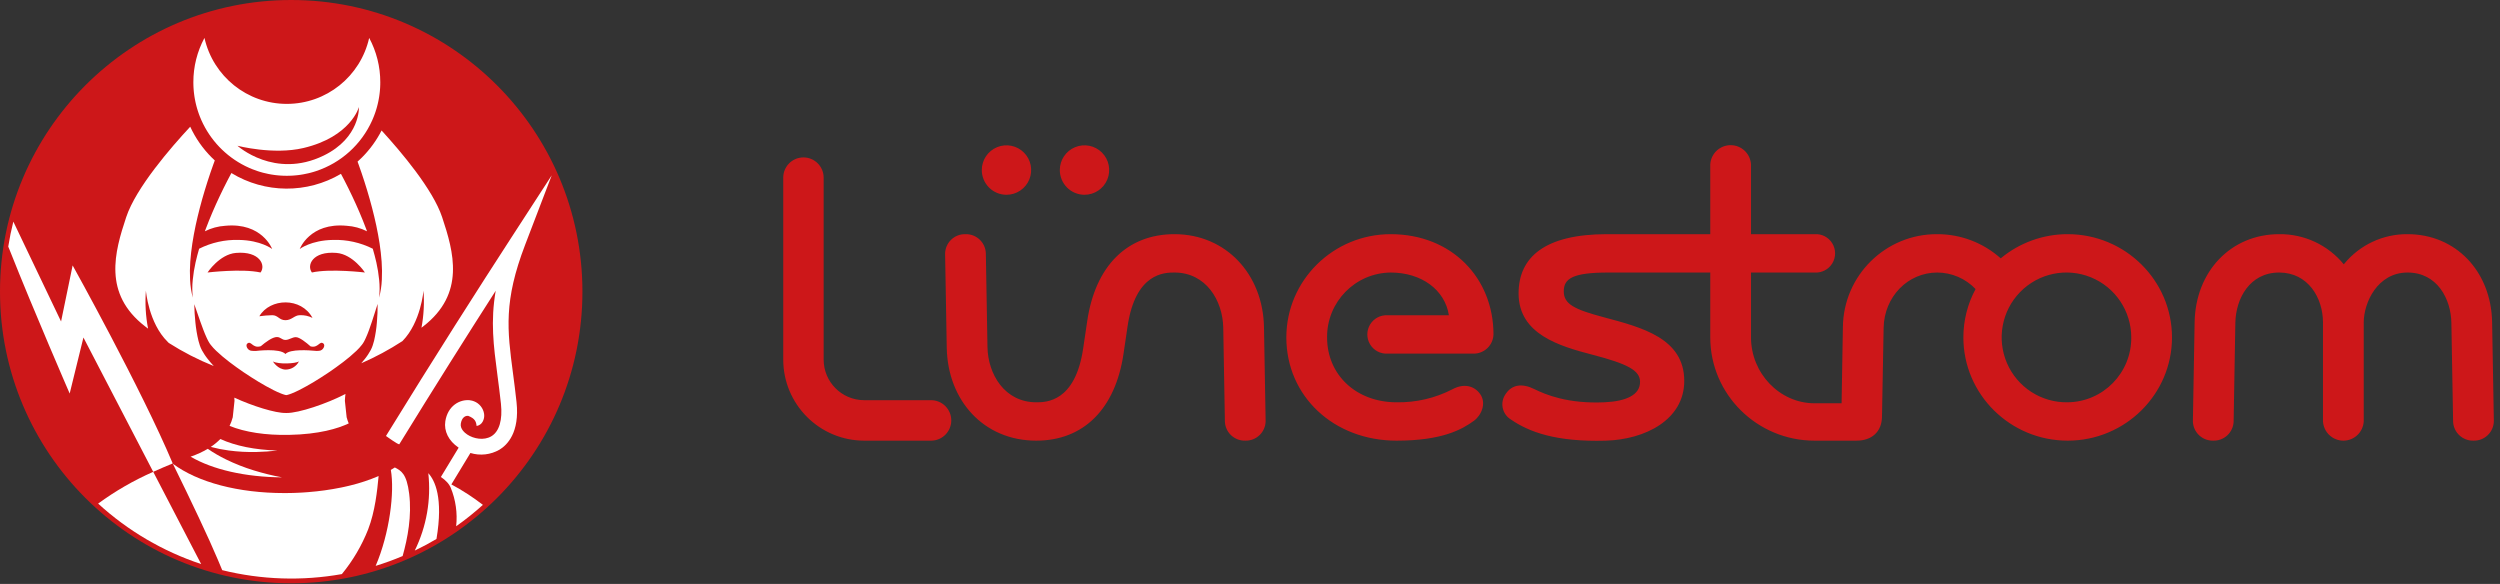 <?xml version="1.0" encoding="UTF-8"?>
<svg xmlns="http://www.w3.org/2000/svg" xmlns:xlink="http://www.w3.org/1999/xlink" width="274px" height="64px" viewBox="0 0 274 64" version="1.1">
    <rect x="0" y="0" width="274" height="64" fill="#333333" stroke="none"/>
    <title>logo-luenestrom</title>
    <g id="Screens" stroke="none" stroke-width="1" fill="none" fill-rule="evenodd">
        <g id="20210427_Firstcon_Startseite-Screen-1" transform="translate(-704, -2761)">
            <g id="prefooter" transform="translate(160, 2625)">
                <g id="luenestrom" transform="translate(544, 0)">
                    <g id="logo-luenestrom" transform="translate(0, 136)">
                        <rect id="Rectangle" x="0" y="0" width="274" height="64"/>
                        <g id="luenestrom_luna+typo_RGB_aufweiss" transform="translate(0, 0)" fill-rule="nonzero">
                            <ellipse id="Oval" fill="#CD1719" cx="31.917" cy="31.964" rx="31.917" ry="31.964"/>
                            <path d="M206.266,45.684 C206.295,44.03 206.445,35.931 206.445,35.931 C206.505,32.532 209.09,29.869 212.331,29.869 C213.916,29.876 215.429,30.53 216.522,31.679 C215.644,33.308 215.185,35.129 215.186,36.98 C215.186,43.22 220.315,48.296 226.618,48.296 C232.922,48.296 238.051,43.22 238.051,36.98 C238.051,30.741 232.922,25.665 226.618,25.665 C223.937,25.661 221.34,26.599 219.277,28.315 C217.367,26.605 214.893,25.662 212.331,25.665 C206.665,25.628 202.037,30.188 201.981,35.862 L201.838,44.199 L198.878,44.2 C195.036,44.2 191.91,40.902 191.91,36.98 L191.91,29.869 L198.895,29.869 C199.675,29.918 200.418,29.528 200.823,28.857 C201.228,28.187 201.228,27.347 200.823,26.677 C200.418,26.006 199.675,25.617 198.895,25.665 L191.91,25.665 L191.91,18.012 C191.838,16.831 190.86,15.91 189.678,15.91 C188.496,15.91 187.518,16.831 187.445,18.012 L187.445,25.665 L176.124,25.665 C169.301,25.665 166.437,28.198 166.437,32.157 C166.437,36.651 170.954,37.944 174.569,38.888 C178.376,39.882 179.75,40.593 179.75,41.858 C179.75,43.275 178.249,43.983 175.844,44.091 C171.835,44.272 169.393,43.254 168.148,42.638 C166.828,41.986 165.715,42.146 165.039,43.154 C164.715,43.593 164.589,44.148 164.694,44.684 C164.798,45.221 165.122,45.688 165.587,45.973 C167.566,47.336 170.523,48.456 176.006,48.296 C180.293,48.171 184.594,46.019 184.594,41.749 C184.594,37.074 179.943,35.884 175.816,34.782 C172.623,33.93 171.389,33.359 171.389,31.94 C171.389,30.533 172.34,29.869 176.287,29.869 L187.445,29.869 L187.445,36.98 C187.445,43.22 192.574,48.296 198.878,48.296 C198.878,48.296 202.082,48.294 203.494,48.294 C205.129,48.294 206.237,47.338 206.266,45.684 Z M226.618,44.091 C223.734,44.146 221.104,42.448 219.962,39.795 C218.821,37.142 219.395,34.061 221.415,31.999 C223.436,29.937 226.501,29.304 229.171,30.397 C231.841,31.49 233.586,34.091 233.586,36.98 C233.618,40.869 230.501,44.05 226.618,44.091 L226.618,44.091 Z M163.686,36.655 C163.648,37.852 162.649,38.793 161.454,38.757 L152.091,38.757 C151.31,38.805 150.567,38.416 150.163,37.745 C149.758,37.075 149.758,36.235 150.163,35.565 C150.567,34.895 151.31,34.505 152.091,34.553 L158.798,34.553 C158.37,31.788 155.826,29.869 152.416,29.869 C148.533,29.911 145.416,33.092 145.448,36.98 C145.448,41.101 148.651,44.091 153.065,44.091 C155.2,44.13 157.31,43.636 159.207,42.654 C160.399,42.014 161.568,42.239 162.242,43.211 C162.916,44.183 162.383,45.506 161.54,46.12 C160.237,47.068 158.063,48.296 153.065,48.296 C146.177,48.296 140.983,43.431 140.983,36.98 C140.983,30.741 146.112,25.665 152.416,25.665 C159.138,25.665 163.686,30.492 163.686,36.655 Z M138.533,35.862 L138.713,46.157 C138.705,46.732 138.469,47.28 138.057,47.681 C137.645,48.082 137.092,48.302 136.517,48.294 C136.505,48.294 136.493,48.294 136.48,48.294 C135.298,48.328 134.306,47.409 134.249,46.226 L134.069,35.931 C134.017,32.919 132.164,29.869 128.725,29.869 C127.668,29.869 124.451,29.869 123.581,35.769 L123.138,38.771 C122.244,44.824 118.758,48.296 113.572,48.296 C107.831,48.296 103.864,43.912 103.763,38.098 L103.583,27.803 C103.591,27.228 103.827,26.68 104.239,26.279 C104.651,25.878 105.205,25.658 105.779,25.667 C105.791,25.667 105.804,25.666 105.816,25.666 C106.998,25.632 107.99,26.551 108.047,27.734 L108.227,38.03 C108.279,41.042 110.132,44.091 113.572,44.091 C114.628,44.091 117.845,44.091 118.715,38.192 L119.159,35.19 C120.052,29.137 123.539,25.665 128.725,25.665 C134.355,25.665 138.432,30.049 138.533,35.862 Z M273.325,46.157 C273.317,46.732 273.081,47.28 272.669,47.681 C272.258,48.082 271.704,48.302 271.13,48.294 C271.117,48.294 271.105,48.294 271.092,48.294 C269.91,48.328 268.918,47.409 268.861,46.226 L268.671,35.389 L268.671,35.389 L268.671,35.389 C268.625,32.73 267.102,29.869 263.868,29.869 C260.592,29.869 259.065,33.142 259.065,35.354 L259.065,46.194 C258.993,47.375 258.015,48.296 256.833,48.296 C255.651,48.296 254.673,47.375 254.6,46.194 L254.6,35.354 C254.6,32.629 252.95,29.869 249.797,29.869 C246.563,29.869 245.04,32.73 244.994,35.389 L244.805,46.226 C244.748,47.409 243.756,48.328 242.574,48.294 C242.561,48.294 242.549,48.294 242.537,48.294 C241.962,48.302 241.409,48.082 240.997,47.681 C240.585,47.28 240.349,46.732 240.341,46.157 L240.53,35.32 C240.627,29.726 244.525,25.665 249.797,25.665 C252.538,25.632 255.145,26.849 256.882,28.973 C256.9,28.95 256.916,28.925 256.935,28.903 C258.64,26.832 261.188,25.643 263.868,25.665 C269.14,25.665 273.038,29.725 273.136,35.319 L273.136,35.32 L273.325,46.157 Z M107.604,18.637 C107.604,17.541 108.263,16.553 109.274,16.134 C110.285,15.714 111.449,15.946 112.223,16.721 C112.997,17.496 113.229,18.662 112.81,19.674 C112.391,20.687 111.404,21.347 110.31,21.347 C109.592,21.347 108.904,21.062 108.396,20.554 C107.889,20.045 107.604,19.356 107.604,18.637 L107.604,18.637 Z M116.155,18.637 C116.155,17.541 116.814,16.553 117.825,16.134 C118.836,15.714 120,15.946 120.774,16.721 C121.548,17.496 121.779,18.662 121.361,19.674 C120.942,20.687 119.955,21.347 118.861,21.347 C118.143,21.347 117.455,21.062 116.947,20.554 C116.44,20.045 116.155,19.356 116.155,18.637 Z M102.045,48.296 L94.713,48.296 C89.816,48.29 85.848,44.316 85.843,39.413 L85.843,19.471 C85.843,18.246 86.834,17.253 88.057,17.253 C89.28,17.253 90.272,18.246 90.272,19.471 L90.272,39.413 C90.275,41.868 92.261,43.858 94.713,43.86 L102.045,43.86 C103.268,43.86 104.26,44.853 104.26,46.078 C104.26,47.303 103.268,48.296 102.045,48.296 L102.045,48.296 Z" id="Shape" fill="#CD1719"/>
                            <path d="M18.381,37.468 C18.419,37.505 18.457,37.544 18.496,37.585 C20.058,38.581 21.71,39.429 23.43,40.118 C23.425,40.113 23.42,40.107 23.415,40.102 C23.18,39.85 22.951,39.584 22.736,39.304 L22.576,39.091 L22.422,38.869 C22.317,38.715 22.221,38.556 22.134,38.392 C22.088,38.311 22.048,38.218 22.007,38.128 C21.969,38.039 21.937,37.952 21.905,37.865 C21.847,37.692 21.795,37.522 21.752,37.352 C21.593,36.69 21.481,36.019 21.415,35.341 C21.344,34.674 21.303,34.006 21.293,33.337 L21.946,35.221 C22.057,35.532 22.167,35.841 22.285,36.145 C22.403,36.449 22.522,36.749 22.657,37.033 L22.758,37.243 C22.791,37.312 22.828,37.376 22.863,37.443 C22.9,37.506 22.936,37.569 22.974,37.628 C23.013,37.682 23.047,37.737 23.094,37.793 C23.278,38.027 23.479,38.248 23.696,38.452 C24.154,38.885 24.636,39.293 25.139,39.673 C25.391,39.868 25.649,40.058 25.91,40.244 C26.17,40.431 26.433,40.615 26.699,40.796 C27.233,41.152 27.769,41.506 28.317,41.833 C28.864,42.161 29.416,42.477 29.969,42.754 C30.245,42.892 30.521,43.019 30.786,43.123 C30.852,43.149 30.919,43.177 30.981,43.196 C31.044,43.217 31.108,43.241 31.163,43.255 L31.249,43.28 L31.321,43.294 C31.34,43.299 31.359,43.303 31.378,43.304 C31.397,43.303 31.416,43.299 31.434,43.294 L31.505,43.28 L31.591,43.255 C31.647,43.242 31.711,43.218 31.774,43.196 C31.836,43.177 31.903,43.149 31.969,43.124 C32.234,43.02 32.51,42.892 32.787,42.754 C33.34,42.477 33.893,42.161 34.441,41.833 C34.989,41.505 35.526,41.152 36.06,40.796 L36.456,40.522 L36.849,40.243 C37.11,40.057 37.368,39.867 37.621,39.672 C38.124,39.291 38.606,38.883 39.065,38.45 C39.281,38.245 39.482,38.024 39.665,37.789 C39.713,37.733 39.745,37.679 39.785,37.624 C39.822,37.565 39.858,37.502 39.895,37.44 C39.928,37.373 39.965,37.308 39.998,37.239 L40.097,37.029 C40.229,36.745 40.343,36.443 40.456,36.138 C40.569,35.833 40.673,35.522 40.778,35.209 C40.986,34.583 41.179,33.946 41.388,33.31 C41.393,33.98 41.367,34.649 41.308,35.318 C41.256,35.998 41.153,36.673 41.001,37.338 C40.959,37.509 40.908,37.68 40.85,37.854 C40.819,37.942 40.787,38.029 40.75,38.119 C40.709,38.208 40.669,38.303 40.623,38.383 C40.536,38.548 40.44,38.708 40.336,38.861 L40.181,39.084 L40.021,39.297 C39.884,39.476 39.741,39.647 39.595,39.814 C41.164,39.13 42.674,38.317 44.109,37.383 C46.135,35.317 46.415,31.85 46.415,31.85 C46.518,33.21 46.444,34.577 46.194,35.918 C46.259,35.868 46.324,35.819 46.388,35.769 C51.022,32.189 49.733,27.629 48.454,23.789 C47.445,20.761 43.993,16.673 41.822,14.301 C41.264,15.393 40.539,16.39 39.672,17.257 C39.514,17.415 39.353,17.567 39.188,17.715 L39.297,18.014 C39.411,18.329 39.522,18.645 39.629,18.961 C39.844,19.592 40.047,20.227 40.24,20.865 C40.625,22.14 40.964,23.428 41.243,24.729 C41.38,25.381 41.502,26.036 41.604,26.693 C41.702,27.352 41.779,28.013 41.827,28.676 C41.875,29.339 41.883,30.005 41.849,30.669 C41.819,31.329 41.719,31.984 41.55,32.623 C41.622,31.975 41.624,31.322 41.556,30.674 C41.493,30.03 41.39,29.391 41.248,28.759 C41.133,28.255 41.002,27.756 40.857,27.26 C39.509,26.583 38.015,26.251 36.507,26.295 C34.089,26.33 32.852,27.288 32.852,27.288 C32.852,27.288 33.953,24.36 38,24.746 C38.774,24.795 39.531,25 40.225,25.349 C40.189,25.252 40.154,25.154 40.118,25.057 C39.663,23.849 39.153,22.661 38.6,21.496 C38.324,20.913 38.038,20.335 37.743,19.763 C37.62,19.524 37.494,19.288 37.368,19.052 C33.656,21.244 29.04,21.211 25.36,18.965 C25.218,19.229 25.076,19.495 24.939,19.763 C24.643,20.335 24.357,20.912 24.082,21.496 C23.529,22.661 23.019,23.849 22.563,25.057 C22.527,25.154 22.492,25.251 22.456,25.349 C23.15,25 23.907,24.795 24.682,24.746 C28.728,24.36 29.829,27.288 29.829,27.288 C29.829,27.288 28.592,26.331 26.174,26.295 C24.667,26.251 23.172,26.583 21.824,27.26 C21.679,27.756 21.548,28.255 21.434,28.759 C21.292,29.39 21.189,30.03 21.126,30.674 C21.057,31.322 21.059,31.975 21.131,32.623 C20.962,31.984 20.862,31.329 20.833,30.669 C20.799,30.005 20.806,29.339 20.854,28.676 C20.902,28.013 20.98,27.352 21.078,26.693 C21.18,26.036 21.3,25.381 21.438,24.729 C21.718,23.428 22.056,22.14 22.442,20.865 C22.634,20.227 22.838,19.593 23.052,18.961 C23.16,18.645 23.27,18.329 23.384,18.014 L23.541,17.585 C23.425,17.478 23.31,17.369 23.199,17.257 C22.223,16.282 21.427,15.141 20.849,13.888 C18.725,16.171 14.906,20.577 13.835,23.789 C12.557,27.629 11.267,32.189 15.901,35.769 C16.01,35.854 16.12,35.936 16.229,36.019 C15.965,34.646 15.885,33.244 15.991,31.85 C15.991,31.85 16.278,35.413 18.381,37.468 Z M31.328,40.507 C30.444,40.507 29.91,39.613 29.91,39.613 C30.561,39.959 32.389,39.852 32.764,39.613 C32.487,40.153 31.935,40.496 31.328,40.507 L31.328,40.507 Z M34.981,38.447 C34.808,38.472 34.631,38.471 34.458,38.445 C33.956,38.396 31.804,38.226 31.285,38.798 C30.661,38.127 28.012,38.468 28.012,38.468 L28.021,38.459 C27.871,38.468 27.721,38.464 27.572,38.447 C27.131,38.426 26.858,37.84 27.113,37.645 C27.554,37.309 27.666,38.225 28.585,37.943 C29.102,37.501 29.856,36.938 30.349,36.938 C30.751,36.938 30.888,37.257 31.285,37.257 C31.683,37.257 32.024,36.952 32.425,36.952 C32.823,36.952 33.546,37.525 34.04,37.964 C34.893,38.179 35.011,37.318 35.44,37.645 C35.695,37.84 35.422,38.426 34.981,38.447 L34.981,38.447 Z M36.886,27.72 C38.687,27.872 39.995,29.865 39.995,29.865 C39.995,29.865 36.205,29.412 34.186,29.865 C33.587,29.09 34.25,27.497 36.886,27.72 Z M34.25,34.842 C33.818,34.625 33.336,34.523 32.852,34.546 C32.272,34.546 31.98,35.093 31.285,35.093 C30.591,35.093 30.478,34.546 29.843,34.546 C29.368,34.555 28.894,34.594 28.424,34.661 C29.593,32.663 33.015,32.548 34.25,34.842 L34.25,34.842 Z M25.855,27.72 C28.491,27.497 29.155,29.09 28.555,29.865 C26.537,29.412 22.746,29.865 22.746,29.865 C22.746,29.865 24.054,27.872 25.855,27.72 L25.855,27.72 Z" id="Shape" fill="#FFFFFF"/>
                            <path d="M60.47,19.213 L56.034,26.053 C52.482,31.529 47.597,39.173 42.302,47.784 C42.302,47.784 43.594,48.722 43.759,48.695 C47.62,42.416 51.264,36.65 54.329,31.867 C53.747,35.244 54.093,37.876 54.518,41.11 C54.648,42.1 54.782,43.124 54.904,44.258 C55.092,46.028 54.72,47.291 53.856,47.813 C53.037,48.307 51.901,48.09 51.204,47.62 C50.963,47.458 50.413,47.018 50.504,46.436 C50.61,45.765 50.983,45.552 51.306,45.575 C51.312,45.577 51.317,45.58 51.324,45.582 C51.485,45.643 51.639,45.722 51.783,45.817 C51.891,45.89 51.984,45.984 52.057,46.093 C52.08,46.129 52.1,46.167 52.118,46.205 C52.138,46.247 52.15,46.29 52.17,46.34 C52.182,46.389 52.196,46.442 52.209,46.5 L52.236,46.687 C52.51,46.644 52.751,46.477 52.889,46.236 C53.041,45.974 53.101,45.669 53.059,45.369 C52.968,44.741 52.546,44.211 51.955,43.983 C51.818,43.928 51.673,43.891 51.526,43.874 L51.527,43.868 C50.376,43.737 49.072,44.486 48.807,46.168 C48.638,47.25 49.175,48.327 50.245,49.047 L50.268,49.062 L48.319,52.277 C48.576,52.444 48.811,52.644 49.018,52.87 C49.022,52.874 49.027,52.879 49.031,52.884 C49.067,52.926 49.102,52.969 49.136,53.012 C49.139,53.016 49.142,53.019 49.144,53.023 C49.179,53.068 49.212,53.114 49.242,53.162 L49.245,53.166 C49.276,53.215 49.306,53.265 49.333,53.317 C49.356,53.361 49.378,53.406 49.398,53.452 C49.946,54.789 50.151,56.241 49.995,57.677 C51.017,56.955 51.996,56.172 52.926,55.333 C51.837,54.492 50.681,53.743 49.47,53.091 L51.557,49.647 C52.623,49.974 53.777,49.843 54.743,49.285 C55.593,48.772 56.968,47.412 56.612,44.075 C56.488,42.92 56.352,41.886 56.221,40.886 C55.598,36.15 55.187,33.02 57.556,26.829 L60.47,19.213 Z" id="Path" fill="#FFFFFF"/>
                            <path d="M41.496,52.174 C40.498,52.601 39.467,52.945 38.413,53.201 C38.358,53.215 38.302,53.228 38.247,53.241 C38.185,53.256 38.124,53.271 38.062,53.285 C37.984,53.303 37.906,53.321 37.827,53.339 C37.79,53.347 37.752,53.355 37.715,53.364 C37.623,53.384 37.53,53.404 37.438,53.423 C37.418,53.427 37.398,53.431 37.379,53.435 C36.192,53.676 34.992,53.843 33.785,53.936 L33.743,53.94 C33.654,53.947 33.563,53.954 33.473,53.959 C33.419,53.963 33.365,53.967 33.31,53.971 C33.234,53.976 33.157,53.981 33.08,53.985 C33.009,53.989 32.938,53.993 32.867,53.997 C32.8,54 32.733,54.003 32.666,54.006 C32.578,54.01 32.49,54.013 32.401,54.017 C32.348,54.019 32.295,54.021 32.241,54.023 C32.098,54.028 31.954,54.031 31.81,54.034 C31.594,54.039 31.375,54.04 31.158,54.04 C26.131,54.04 21.681,52.87 18.948,50.829 C21.027,55.068 22.87,58.949 23.894,61.386 C24.055,61.772 24.208,62.138 24.355,62.489 C28.649,63.549 33.116,63.695 37.47,62.92 C38.676,61.45 39.646,59.802 40.345,58.034 C41.117,56.025 41.341,53.789 41.496,52.174 Z" id="Path" fill="#FFFFFF"/>
                            <path d="M21.192,9.007 C21.192,9.093 21.193,9.179 21.196,9.264 C21.196,9.293 21.197,9.321 21.198,9.35 C21.2,9.406 21.202,9.463 21.205,9.52 C21.206,9.554 21.209,9.588 21.21,9.623 C21.214,9.673 21.217,9.723 21.221,9.773 C21.223,9.81 21.226,9.846 21.23,9.883 C21.233,9.931 21.237,9.978 21.242,10.026 C21.246,10.064 21.25,10.101 21.254,10.139 C21.259,10.184 21.264,10.23 21.27,10.276 C21.274,10.314 21.28,10.353 21.285,10.391 C21.291,10.435 21.297,10.48 21.303,10.524 C21.309,10.563 21.316,10.602 21.321,10.641 C21.329,10.684 21.335,10.727 21.343,10.77 C21.35,10.81 21.357,10.848 21.364,10.887 C21.372,10.93 21.38,10.972 21.389,11.015 C21.396,11.054 21.404,11.093 21.412,11.132 C21.421,11.173 21.43,11.215 21.439,11.257 L21.466,11.374 C21.476,11.415 21.486,11.455 21.496,11.497 C21.506,11.536 21.516,11.575 21.526,11.614 C21.536,11.654 21.547,11.694 21.558,11.734 C21.569,11.774 21.58,11.813 21.591,11.852 C21.602,11.891 21.614,11.93 21.626,11.969 C21.638,12.008 21.65,12.048 21.662,12.086 C21.674,12.125 21.686,12.164 21.699,12.202 C21.712,12.241 21.724,12.281 21.738,12.319 C21.751,12.357 21.764,12.394 21.777,12.432 C21.791,12.471 21.804,12.51 21.819,12.549 C21.832,12.585 21.846,12.621 21.86,12.657 C21.875,12.697 21.89,12.737 21.905,12.777 C22.781,14.989 24.396,16.828 26.473,17.983 C26.746,18.135 27.027,18.275 27.316,18.402 C27.321,18.404 27.326,18.406 27.331,18.408 C27.424,18.449 27.518,18.489 27.613,18.527 L27.616,18.529 C27.811,18.607 28.008,18.679 28.208,18.746 C28.215,18.748 28.222,18.75 28.229,18.753 C28.318,18.782 28.407,18.81 28.496,18.837 C28.512,18.841 28.527,18.846 28.542,18.85 C28.632,18.877 28.723,18.902 28.814,18.927 L28.836,18.933 C29.033,18.984 29.233,19.03 29.435,19.07 C29.458,19.075 29.481,19.078 29.504,19.083 C29.581,19.098 29.659,19.112 29.737,19.125 C29.762,19.129 29.788,19.134 29.813,19.137 C29.901,19.152 29.99,19.164 30.078,19.176 C30.09,19.178 30.102,19.18 30.114,19.181 C30.215,19.194 30.316,19.206 30.417,19.216 C30.441,19.218 30.465,19.22 30.489,19.222 C30.566,19.229 30.643,19.235 30.72,19.241 C30.753,19.243 30.786,19.245 30.819,19.247 C30.891,19.251 30.964,19.254 31.036,19.258 C31.067,19.259 31.099,19.26 31.129,19.261 C31.231,19.264 31.333,19.266 31.436,19.266 C31.531,19.266 31.627,19.264 31.722,19.261 C31.753,19.261 31.782,19.26 31.812,19.258 C31.878,19.256 31.943,19.253 32.008,19.25 C32.043,19.248 32.077,19.245 32.111,19.244 C32.172,19.239 32.234,19.235 32.294,19.23 L32.398,19.22 C32.46,19.215 32.521,19.208 32.583,19.202 C32.614,19.198 32.646,19.195 32.678,19.191 C32.746,19.182 32.813,19.173 32.881,19.164 C32.906,19.161 32.931,19.157 32.955,19.154 C33.044,19.14 33.131,19.126 33.219,19.11 C33.223,19.11 33.226,19.11 33.229,19.109 C33.42,19.075 33.608,19.037 33.795,18.992 C33.806,18.99 33.816,18.986 33.828,18.984 C33.908,18.965 33.989,18.944 34.069,18.923 C34.084,18.919 34.098,18.915 34.113,18.911 C34.191,18.89 34.27,18.868 34.347,18.845 L34.385,18.834 C34.468,18.808 34.551,18.783 34.633,18.756 L34.65,18.75 C37.384,17.845 39.612,15.829 40.789,13.197 C40.823,13.118 40.857,13.039 40.891,12.96 L40.9,12.935 C40.93,12.865 40.959,12.793 40.987,12.721 C40.992,12.707 40.997,12.694 41.002,12.68 C41.028,12.613 41.053,12.547 41.077,12.479 C41.083,12.462 41.09,12.444 41.096,12.426 C41.119,12.363 41.14,12.298 41.162,12.235 C41.168,12.214 41.175,12.192 41.181,12.172 C41.201,12.111 41.221,12.049 41.239,11.988 C41.247,11.964 41.254,11.941 41.261,11.916 C41.278,11.857 41.295,11.798 41.312,11.739 L41.333,11.66 C41.348,11.603 41.363,11.545 41.377,11.486 C41.384,11.459 41.391,11.43 41.398,11.402 C41.411,11.346 41.424,11.289 41.437,11.232 C41.443,11.202 41.45,11.173 41.457,11.142 C41.468,11.087 41.479,11.031 41.49,10.976 C41.496,10.944 41.502,10.912 41.508,10.881 C41.518,10.826 41.528,10.772 41.537,10.717 C41.542,10.684 41.548,10.651 41.554,10.618 C41.562,10.564 41.57,10.51 41.577,10.456 C41.582,10.422 41.587,10.387 41.591,10.353 C41.599,10.299 41.605,10.245 41.611,10.191 C41.615,10.157 41.619,10.122 41.623,10.087 C41.629,10.033 41.633,9.978 41.638,9.924 C41.641,9.889 41.645,9.854 41.647,9.819 C41.652,9.764 41.655,9.707 41.659,9.65 C41.661,9.617 41.663,9.584 41.665,9.55 C41.668,9.489 41.67,9.427 41.672,9.365 C41.674,9.337 41.675,9.309 41.676,9.28 C41.678,9.189 41.679,9.098 41.679,9.007 C41.682,7.314 41.264,5.646 40.462,4.154 C39.512,8.382 35.763,11.386 31.436,11.386 C27.108,11.386 23.359,8.382 22.409,4.154 C21.608,5.646 21.189,7.314 21.192,9.007 L21.192,9.007 Z M33.25,16.224 C38.462,14.995 39.341,11.731 39.341,11.731 C39.341,11.731 39.501,15.097 35.465,17.055 C30.093,19.661 26.023,15.974 26.023,15.974 C26.023,15.974 29.955,17 33.25,16.224 L33.25,16.224 Z" id="Shape" fill="#FFFFFF"/>
                            <path d="M46.942,51.86 C47.263,54.771 46.749,57.713 45.459,60.342 C46.272,59.952 47.065,59.529 47.837,59.072 C48.605,54.548 47.654,52.63 46.942,51.86 Z" id="Path" fill="#FFFFFF"/>
                            <path d="M22.047,61.822 L16.793,51.712 C14.66,52.65 12.636,53.818 10.755,55.194 C14.012,58.174 17.859,60.433 22.047,61.822 L22.047,61.822 Z" id="Path" fill="#FFFFFF"/>
                            <path d="M1.076,27.445 C3.707,34.087 7.637,43.131 7.637,43.131 L9.144,36.992 L16.793,51.712 C17.656,51.327 18.099,51.137 18.931,50.793 C15.518,42.667 7.961,29.09 7.961,29.09 L6.693,35.235 L1.461,24.289 C1.236,25.187 1.051,26.1 0.904,27.027 C0.991,27.236 1.051,27.382 1.076,27.445 Z" id="Path" fill="#FFFFFF"/>
                            <path d="M38.22,46.407 C38.129,46.187 38.053,45.961 37.992,45.731 L37.799,43.932 C37.808,43.678 37.83,43.425 37.865,43.174 C35.82,44.246 32.73,45.278 31.42,45.263 L31.378,45.267 L31.333,45.263 L31.326,45.262 C30.2,45.29 27.676,44.501 25.682,43.582 C25.692,43.696 25.699,43.813 25.702,43.932 L25.51,45.731 C25.424,46.057 25.307,46.374 25.161,46.678 C26.864,47.369 29.106,47.714 31.682,47.663 C34.979,47.599 37.033,46.968 38.22,46.407 Z" id="Path" fill="#FFFFFF"/>
                            <path d="M44.846,54.117 C44.573,51.897 43.954,51.593 43.275,51.233 C43.134,51.324 42.986,51.414 42.835,51.502 C43.264,53.918 42.699,58.457 41.173,62.02 C42.176,61.711 43.162,61.352 44.128,60.943 C44.689,58.948 45.143,56.536 44.846,54.117 Z" id="Path" fill="#FFFFFF"/>
                            <path d="M28.127,49.537 C28.893,49.521 29.653,49.465 30.408,49.377 C27.949,49.305 25.831,48.877 24.148,48.117 C23.829,48.441 23.479,48.73 23.101,48.981 C23.746,49.154 24.402,49.285 25.065,49.373 C26.08,49.508 27.104,49.563 28.127,49.537 Z" id="Path" fill="#FFFFFF"/>
                            <path d="M20.974,50.02 C20.946,50.03 20.916,50.041 20.888,50.051 C23.322,51.474 26.894,52.289 30.923,52.319 C29.878,52.126 28.845,51.872 27.829,51.559 C26.777,51.237 25.752,50.833 24.762,50.35 C24.071,50.012 23.405,49.625 22.768,49.192 C22.2,49.528 21.598,49.805 20.974,50.02 L20.974,50.02 Z" id="Path" fill="#FFFFFF"/>
                        </g>
                    </g>
                </g>
            </g>
        </g>
    </g>
</svg>
